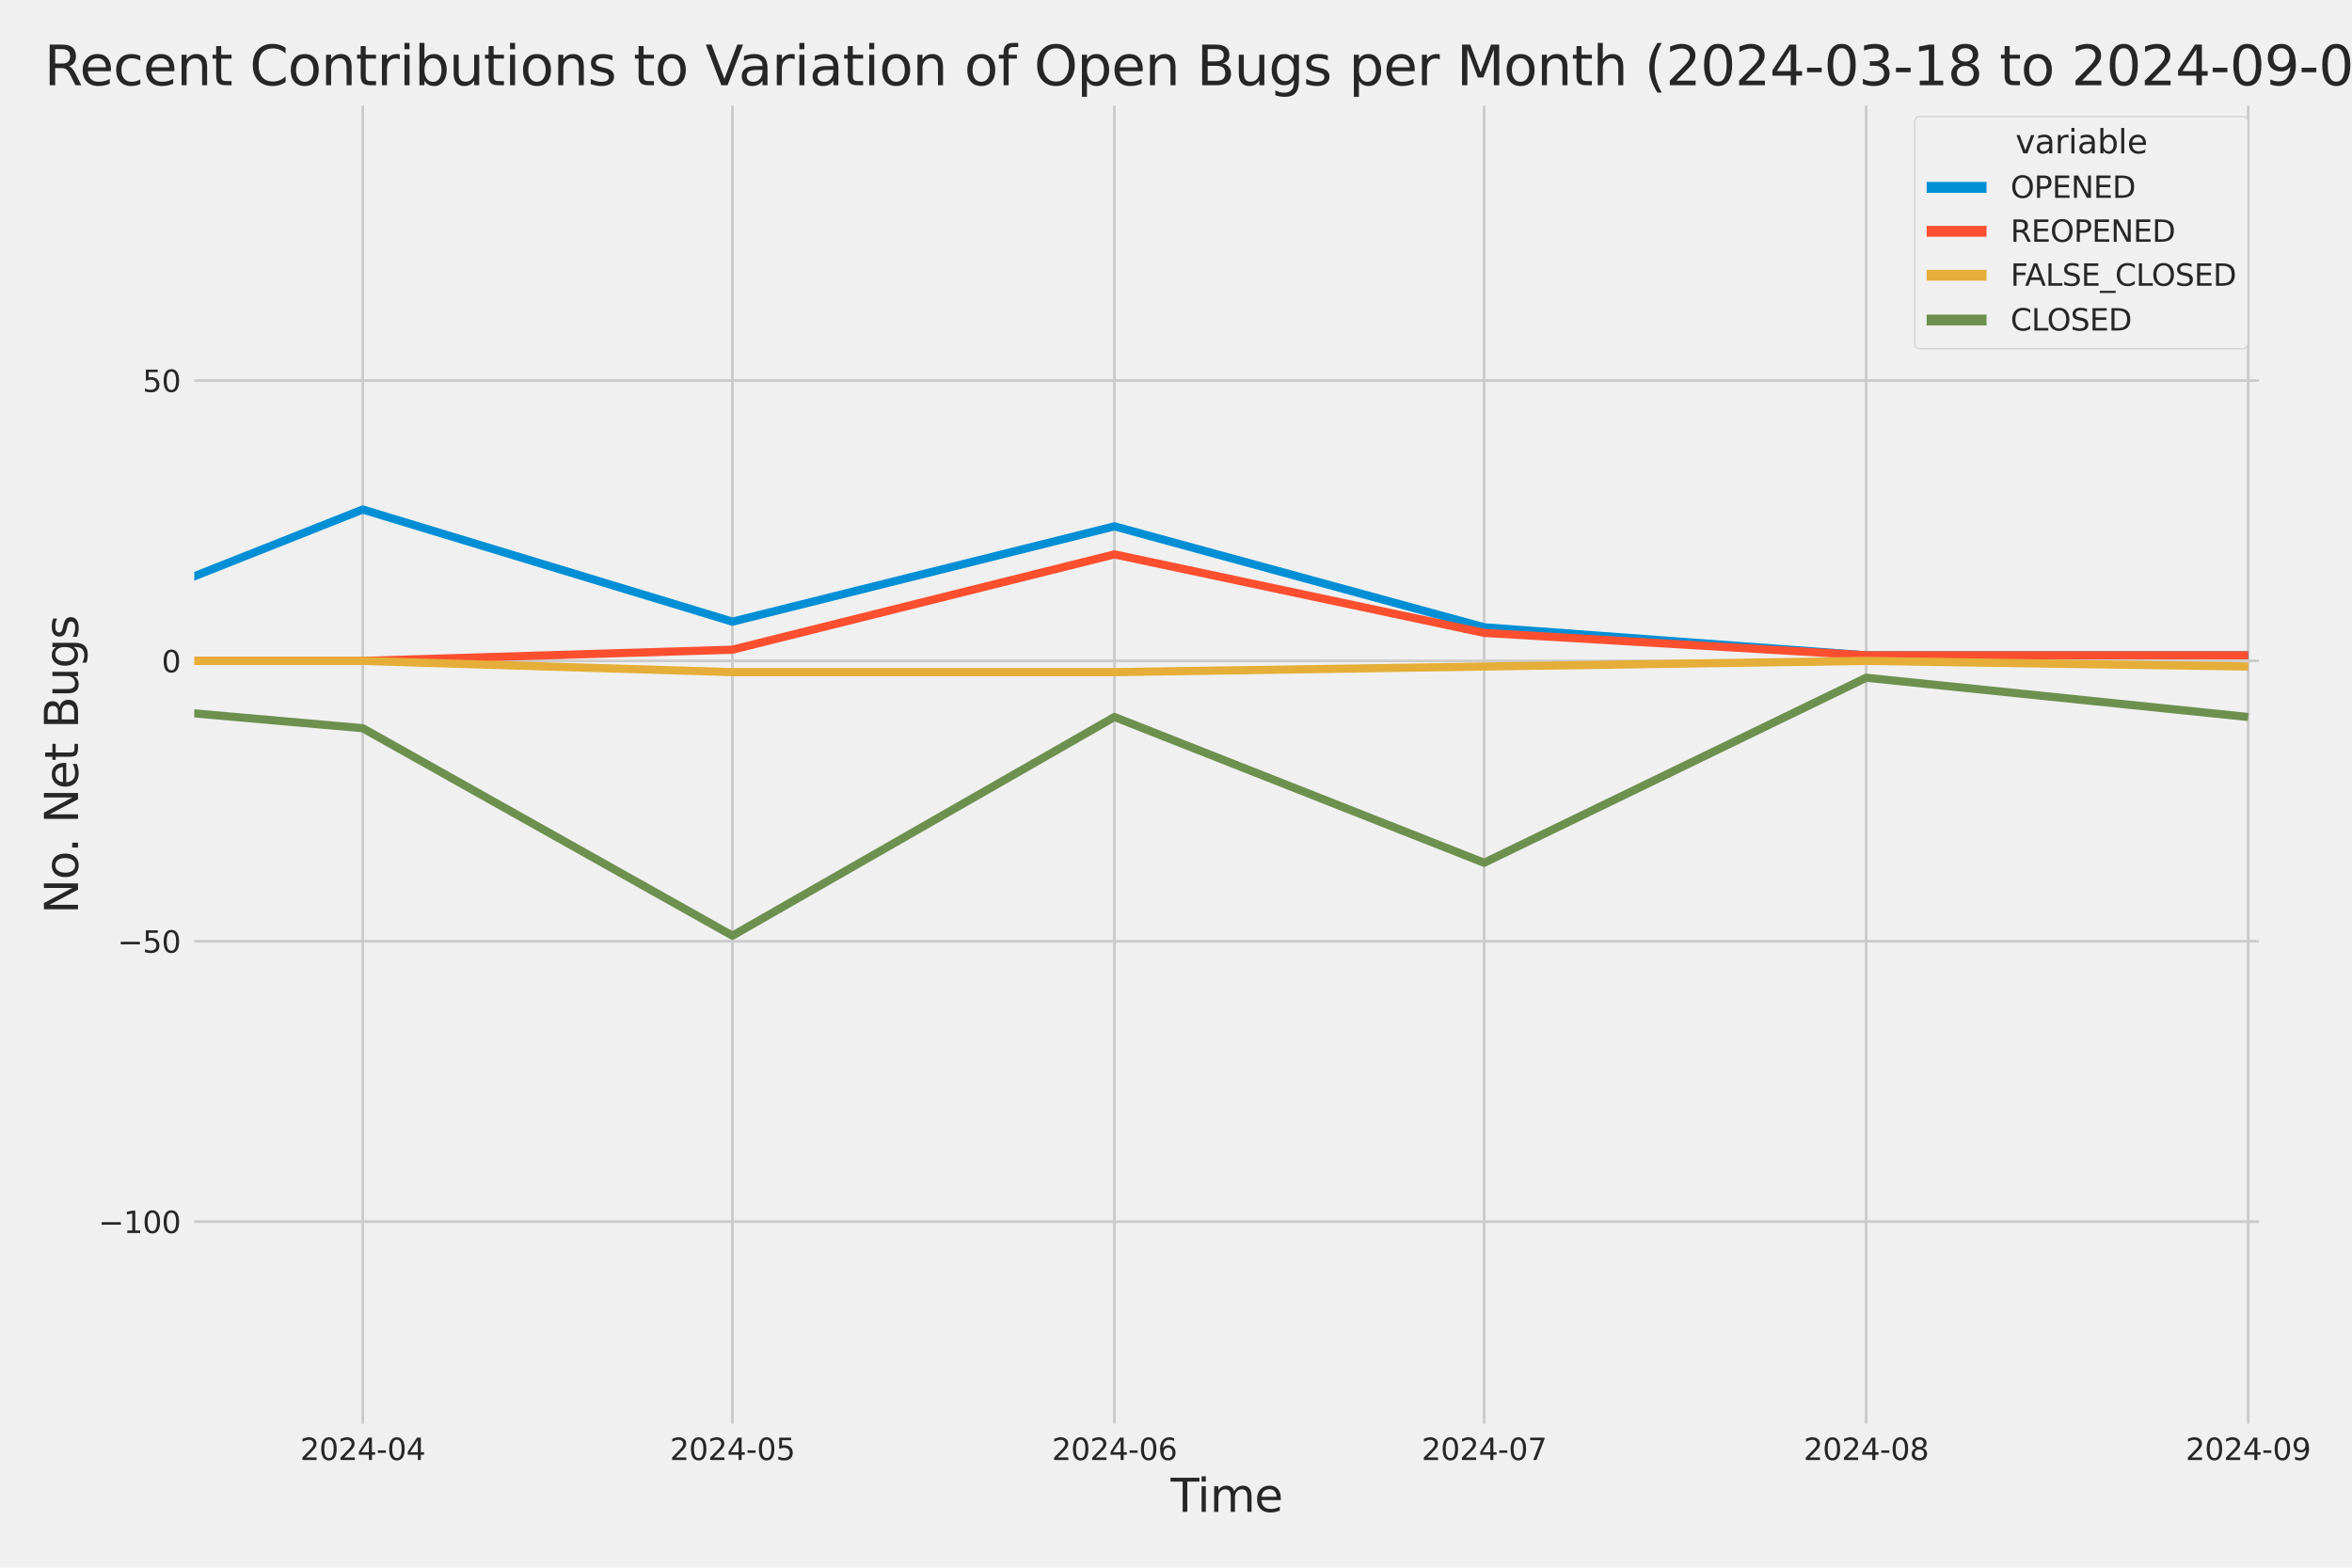 <?xml version="1.0" encoding="utf-8" standalone="no"?>
<!DOCTYPE svg PUBLIC "-//W3C//DTD SVG 1.1//EN"
  "http://www.w3.org/Graphics/SVG/1.1/DTD/svg11.dtd">
<svg xmlns:xlink="http://www.w3.org/1999/xlink" width="864pt" height="576pt" viewBox="0 0 864 576" xmlns="http://www.w3.org/2000/svg" version="1.1">
 <defs>
  <style type="text/css">*{stroke-linejoin: round; stroke-linecap: butt}</style>
 </defs>
 <g id="figure_1">
  <g id="patch_1">
   <path d="M 0 576 
L 864 576 
L 864 0 
L 0 0 
z
" style="fill: #f0f0f0"/>
  </g>
  <g id="axes_1">
   <g id="patch_2">
    <path d="M 69.87 524.58 
L 831.33 524.58 
L 831.33 37.32 
L 69.87 37.32 
z
" style="fill: #f0f0f0"/>
   </g>
   <g id="matplotlib.axis_1">
    <g id="xtick_1">
     <g id="line2d_1">
      <path d="M 133.246 524.58 
L 133.246 37.32 
" clip-path="url(#p4bc9081ae5)" style="fill: none; stroke: #cbcbcb"/>
     </g>
     <g id="text_1">
      <!-- 2024-04 -->
      <g style="fill: #262626" transform="translate(110.266 536.438)scale(0.11 -0.11)">
       <defs>
        <path id="DejaVuSans-32" d="M 1228 531 
L 3431 531 
L 3431 0 
L 469 0 
L 469 531 
Q 828 903 1448 1529 
Q 2069 2156 2228 2338 
Q 2531 2678 2651 2914 
Q 2772 3150 2772 3378 
Q 2772 3750 2511 3984 
Q 2250 4219 1831 4219 
Q 1534 4219 1204 4116 
Q 875 4013 500 3803 
L 500 4441 
Q 881 4594 1212 4672 
Q 1544 4750 1819 4750 
Q 2544 4750 2975 4387 
Q 3406 4025 3406 3419 
Q 3406 3131 3298 2873 
Q 3191 2616 2906 2266 
Q 2828 2175 2409 1742 
Q 1991 1309 1228 531 
z
" transform="scale(0.016)"/>
        <path id="DejaVuSans-30" d="M 2034 4250 
Q 1547 4250 1301 3770 
Q 1056 3291 1056 2328 
Q 1056 1369 1301 889 
Q 1547 409 2034 409 
Q 2525 409 2770 889 
Q 3016 1369 3016 2328 
Q 3016 3291 2770 3770 
Q 2525 4250 2034 4250 
z
M 2034 4750 
Q 2819 4750 3233 4129 
Q 3647 3509 3647 2328 
Q 3647 1150 3233 529 
Q 2819 -91 2034 -91 
Q 1250 -91 836 529 
Q 422 1150 422 2328 
Q 422 3509 836 4129 
Q 1250 4750 2034 4750 
z
" transform="scale(0.016)"/>
        <path id="DejaVuSans-34" d="M 2419 4116 
L 825 1625 
L 2419 1625 
L 2419 4116 
z
M 2253 4666 
L 3047 4666 
L 3047 1625 
L 3713 1625 
L 3713 1100 
L 3047 1100 
L 3047 0 
L 2419 0 
L 2419 1100 
L 313 1100 
L 313 1709 
L 2253 4666 
z
" transform="scale(0.016)"/>
        <path id="DejaVuSans-2d" d="M 313 2009 
L 1997 2009 
L 1997 1497 
L 313 1497 
L 313 2009 
z
" transform="scale(0.016)"/>
       </defs>
       <use xlink:href="#DejaVuSans-32"/>
       <use xlink:href="#DejaVuSans-30" x="63.623"/>
       <use xlink:href="#DejaVuSans-32" x="127.246"/>
       <use xlink:href="#DejaVuSans-34" x="190.869"/>
       <use xlink:href="#DejaVuSans-2d" x="254.492"/>
       <use xlink:href="#DejaVuSans-30" x="290.576"/>
       <use xlink:href="#DejaVuSans-34" x="354.199"/>
      </g>
     </g>
    </g>
    <g id="xtick_2">
     <g id="line2d_2">
      <path d="M 269.053 524.58 
L 269.053 37.32 
" clip-path="url(#p4bc9081ae5)" style="fill: none; stroke: #cbcbcb"/>
     </g>
     <g id="text_2">
      <!-- 2024-05 -->
      <g style="fill: #262626" transform="translate(246.072 536.438)scale(0.11 -0.11)">
       <defs>
        <path id="DejaVuSans-35" d="M 691 4666 
L 3169 4666 
L 3169 4134 
L 1269 4134 
L 1269 2991 
Q 1406 3038 1543 3061 
Q 1681 3084 1819 3084 
Q 2600 3084 3056 2656 
Q 3513 2228 3513 1497 
Q 3513 744 3044 326 
Q 2575 -91 1722 -91 
Q 1428 -91 1123 -41 
Q 819 9 494 109 
L 494 744 
Q 775 591 1075 516 
Q 1375 441 1709 441 
Q 2250 441 2565 725 
Q 2881 1009 2881 1497 
Q 2881 1984 2565 2268 
Q 2250 2553 1709 2553 
Q 1456 2553 1204 2497 
Q 953 2441 691 2322 
L 691 4666 
z
" transform="scale(0.016)"/>
       </defs>
       <use xlink:href="#DejaVuSans-32"/>
       <use xlink:href="#DejaVuSans-30" x="63.623"/>
       <use xlink:href="#DejaVuSans-32" x="127.246"/>
       <use xlink:href="#DejaVuSans-34" x="190.869"/>
       <use xlink:href="#DejaVuSans-2d" x="254.492"/>
       <use xlink:href="#DejaVuSans-30" x="290.576"/>
       <use xlink:href="#DejaVuSans-35" x="354.199"/>
      </g>
     </g>
    </g>
    <g id="xtick_3">
     <g id="line2d_3">
      <path d="M 409.386 524.58 
L 409.386 37.32 
" clip-path="url(#p4bc9081ae5)" style="fill: none; stroke: #cbcbcb"/>
     </g>
     <g id="text_3">
      <!-- 2024-06 -->
      <g style="fill: #262626" transform="translate(386.406 536.438)scale(0.11 -0.11)">
       <defs>
        <path id="DejaVuSans-36" d="M 2113 2584 
Q 1688 2584 1439 2293 
Q 1191 2003 1191 1497 
Q 1191 994 1439 701 
Q 1688 409 2113 409 
Q 2538 409 2786 701 
Q 3034 994 3034 1497 
Q 3034 2003 2786 2293 
Q 2538 2584 2113 2584 
z
M 3366 4563 
L 3366 3988 
Q 3128 4100 2886 4159 
Q 2644 4219 2406 4219 
Q 1781 4219 1451 3797 
Q 1122 3375 1075 2522 
Q 1259 2794 1537 2939 
Q 1816 3084 2150 3084 
Q 2853 3084 3261 2657 
Q 3669 2231 3669 1497 
Q 3669 778 3244 343 
Q 2819 -91 2113 -91 
Q 1303 -91 875 529 
Q 447 1150 447 2328 
Q 447 3434 972 4092 
Q 1497 4750 2381 4750 
Q 2619 4750 2861 4703 
Q 3103 4656 3366 4563 
z
" transform="scale(0.016)"/>
       </defs>
       <use xlink:href="#DejaVuSans-32"/>
       <use xlink:href="#DejaVuSans-30" x="63.623"/>
       <use xlink:href="#DejaVuSans-32" x="127.246"/>
       <use xlink:href="#DejaVuSans-34" x="190.869"/>
       <use xlink:href="#DejaVuSans-2d" x="254.492"/>
       <use xlink:href="#DejaVuSans-30" x="290.576"/>
       <use xlink:href="#DejaVuSans-36" x="354.199"/>
      </g>
     </g>
    </g>
    <g id="xtick_4">
     <g id="line2d_4">
      <path d="M 545.193 524.58 
L 545.193 37.32 
" clip-path="url(#p4bc9081ae5)" style="fill: none; stroke: #cbcbcb"/>
     </g>
     <g id="text_4">
      <!-- 2024-07 -->
      <g style="fill: #262626" transform="translate(522.212 536.438)scale(0.11 -0.11)">
       <defs>
        <path id="DejaVuSans-37" d="M 525 4666 
L 3525 4666 
L 3525 4397 
L 1831 0 
L 1172 0 
L 2766 4134 
L 525 4134 
L 525 4666 
z
" transform="scale(0.016)"/>
       </defs>
       <use xlink:href="#DejaVuSans-32"/>
       <use xlink:href="#DejaVuSans-30" x="63.623"/>
       <use xlink:href="#DejaVuSans-32" x="127.246"/>
       <use xlink:href="#DejaVuSans-34" x="190.869"/>
       <use xlink:href="#DejaVuSans-2d" x="254.492"/>
       <use xlink:href="#DejaVuSans-30" x="290.576"/>
       <use xlink:href="#DejaVuSans-37" x="354.199"/>
      </g>
     </g>
    </g>
    <g id="xtick_5">
     <g id="line2d_5">
      <path d="M 685.526 524.58 
L 685.526 37.32 
" clip-path="url(#p4bc9081ae5)" style="fill: none; stroke: #cbcbcb"/>
     </g>
     <g id="text_5">
      <!-- 2024-08 -->
      <g style="fill: #262626" transform="translate(662.546 536.438)scale(0.11 -0.11)">
       <defs>
        <path id="DejaVuSans-38" d="M 2034 2216 
Q 1584 2216 1326 1975 
Q 1069 1734 1069 1313 
Q 1069 891 1326 650 
Q 1584 409 2034 409 
Q 2484 409 2743 651 
Q 3003 894 3003 1313 
Q 3003 1734 2745 1975 
Q 2488 2216 2034 2216 
z
M 1403 2484 
Q 997 2584 770 2862 
Q 544 3141 544 3541 
Q 544 4100 942 4425 
Q 1341 4750 2034 4750 
Q 2731 4750 3128 4425 
Q 3525 4100 3525 3541 
Q 3525 3141 3298 2862 
Q 3072 2584 2669 2484 
Q 3125 2378 3379 2068 
Q 3634 1759 3634 1313 
Q 3634 634 3220 271 
Q 2806 -91 2034 -91 
Q 1263 -91 848 271 
Q 434 634 434 1313 
Q 434 1759 690 2068 
Q 947 2378 1403 2484 
z
M 1172 3481 
Q 1172 3119 1398 2916 
Q 1625 2713 2034 2713 
Q 2441 2713 2670 2916 
Q 2900 3119 2900 3481 
Q 2900 3844 2670 4047 
Q 2441 4250 2034 4250 
Q 1625 4250 1398 4047 
Q 1172 3844 1172 3481 
z
" transform="scale(0.016)"/>
       </defs>
       <use xlink:href="#DejaVuSans-32"/>
       <use xlink:href="#DejaVuSans-30" x="63.623"/>
       <use xlink:href="#DejaVuSans-32" x="127.246"/>
       <use xlink:href="#DejaVuSans-34" x="190.869"/>
       <use xlink:href="#DejaVuSans-2d" x="254.492"/>
       <use xlink:href="#DejaVuSans-30" x="290.576"/>
       <use xlink:href="#DejaVuSans-38" x="354.199"/>
      </g>
     </g>
    </g>
    <g id="xtick_6">
     <g id="line2d_6">
      <path d="M 825.86 524.58 
L 825.86 37.32 
" clip-path="url(#p4bc9081ae5)" style="fill: none; stroke: #cbcbcb"/>
     </g>
     <g id="text_6">
      <!-- 2024-09 -->
      <g style="fill: #262626" transform="translate(802.879 536.438)scale(0.11 -0.11)">
       <defs>
        <path id="DejaVuSans-39" d="M 703 97 
L 703 672 
Q 941 559 1184 500 
Q 1428 441 1663 441 
Q 2288 441 2617 861 
Q 2947 1281 2994 2138 
Q 2813 1869 2534 1725 
Q 2256 1581 1919 1581 
Q 1219 1581 811 2004 
Q 403 2428 403 3163 
Q 403 3881 828 4315 
Q 1253 4750 1959 4750 
Q 2769 4750 3195 4129 
Q 3622 3509 3622 2328 
Q 3622 1225 3098 567 
Q 2575 -91 1691 -91 
Q 1453 -91 1209 -44 
Q 966 3 703 97 
z
M 1959 2075 
Q 2384 2075 2632 2365 
Q 2881 2656 2881 3163 
Q 2881 3666 2632 3958 
Q 2384 4250 1959 4250 
Q 1534 4250 1286 3958 
Q 1038 3666 1038 3163 
Q 1038 2656 1286 2365 
Q 1534 2075 1959 2075 
z
" transform="scale(0.016)"/>
       </defs>
       <use xlink:href="#DejaVuSans-32"/>
       <use xlink:href="#DejaVuSans-30" x="63.623"/>
       <use xlink:href="#DejaVuSans-32" x="127.246"/>
       <use xlink:href="#DejaVuSans-34" x="190.869"/>
       <use xlink:href="#DejaVuSans-2d" x="254.492"/>
       <use xlink:href="#DejaVuSans-30" x="290.576"/>
       <use xlink:href="#DejaVuSans-39" x="354.199"/>
      </g>
     </g>
    </g>
    <g id="text_7">
     <!-- Time -->
     <g style="fill: #262626" transform="translate(430.048 555.491)scale(0.168 -0.168)">
      <defs>
       <path id="DejaVuSans-54" d="M -19 4666 
L 3928 4666 
L 3928 4134 
L 2272 4134 
L 2272 0 
L 1638 0 
L 1638 4134 
L -19 4134 
L -19 4666 
z
" transform="scale(0.016)"/>
       <path id="DejaVuSans-69" d="M 603 3500 
L 1178 3500 
L 1178 0 
L 603 0 
L 603 3500 
z
M 603 4863 
L 1178 4863 
L 1178 4134 
L 603 4134 
L 603 4863 
z
" transform="scale(0.016)"/>
       <path id="DejaVuSans-6d" d="M 3328 2828 
Q 3544 3216 3844 3400 
Q 4144 3584 4550 3584 
Q 5097 3584 5394 3201 
Q 5691 2819 5691 2113 
L 5691 0 
L 5113 0 
L 5113 2094 
Q 5113 2597 4934 2840 
Q 4756 3084 4391 3084 
Q 3944 3084 3684 2787 
Q 3425 2491 3425 1978 
L 3425 0 
L 2847 0 
L 2847 2094 
Q 2847 2600 2669 2842 
Q 2491 3084 2119 3084 
Q 1678 3084 1418 2786 
Q 1159 2488 1159 1978 
L 1159 0 
L 581 0 
L 581 3500 
L 1159 3500 
L 1159 2956 
Q 1356 3278 1631 3431 
Q 1906 3584 2284 3584 
Q 2666 3584 2933 3390 
Q 3200 3197 3328 2828 
z
" transform="scale(0.016)"/>
       <path id="DejaVuSans-65" d="M 3597 1894 
L 3597 1613 
L 953 1613 
Q 991 1019 1311 708 
Q 1631 397 2203 397 
Q 2534 397 2845 478 
Q 3156 559 3463 722 
L 3463 178 
Q 3153 47 2828 -22 
Q 2503 -91 2169 -91 
Q 1331 -91 842 396 
Q 353 884 353 1716 
Q 353 2575 817 3079 
Q 1281 3584 2069 3584 
Q 2775 3584 3186 3129 
Q 3597 2675 3597 1894 
z
M 3022 2063 
Q 3016 2534 2758 2815 
Q 2500 3097 2075 3097 
Q 1594 3097 1305 2825 
Q 1016 2553 972 2059 
L 3022 2063 
z
" transform="scale(0.016)"/>
      </defs>
      <use xlink:href="#DejaVuSans-54"/>
      <use xlink:href="#DejaVuSans-69" x="57.959"/>
      <use xlink:href="#DejaVuSans-6d" x="85.742"/>
      <use xlink:href="#DejaVuSans-65" x="183.154"/>
     </g>
    </g>
   </g>
   <g id="matplotlib.axis_2">
    <g id="ytick_1">
     <g id="line2d_7">
      <path d="M 69.87 448.864 
L 831.33 448.864 
" clip-path="url(#p4bc9081ae5)" style="fill: none; stroke: #cbcbcb"/>
     </g>
     <g id="text_8">
      <!-- −100 -->
      <g style="fill: #262626" transform="translate(36.156 453.043)scale(0.11 -0.11)">
       <defs>
        <path id="DejaVuSans-2212" d="M 678 2272 
L 4684 2272 
L 4684 1741 
L 678 1741 
L 678 2272 
z
" transform="scale(0.016)"/>
        <path id="DejaVuSans-31" d="M 794 531 
L 1825 531 
L 1825 4091 
L 703 3866 
L 703 4441 
L 1819 4666 
L 2450 4666 
L 2450 531 
L 3481 531 
L 3481 0 
L 794 0 
L 794 531 
z
" transform="scale(0.016)"/>
       </defs>
       <use xlink:href="#DejaVuSans-2212"/>
       <use xlink:href="#DejaVuSans-31" x="83.789"/>
       <use xlink:href="#DejaVuSans-30" x="147.412"/>
       <use xlink:href="#DejaVuSans-30" x="211.035"/>
      </g>
     </g>
    </g>
    <g id="ytick_2">
     <g id="line2d_8">
      <path d="M 69.87 345.849 
L 831.33 345.849 
" clip-path="url(#p4bc9081ae5)" style="fill: none; stroke: #cbcbcb"/>
     </g>
     <g id="text_9">
      <!-- −50 -->
      <g style="fill: #262626" transform="translate(43.155 350.028)scale(0.11 -0.11)">
       <use xlink:href="#DejaVuSans-2212"/>
       <use xlink:href="#DejaVuSans-35" x="83.789"/>
       <use xlink:href="#DejaVuSans-30" x="147.412"/>
      </g>
     </g>
    </g>
    <g id="ytick_3">
     <g id="line2d_9">
      <path d="M 69.87 242.835 
L 831.33 242.835 
" clip-path="url(#p4bc9081ae5)" style="fill: none; stroke: #cbcbcb"/>
     </g>
     <g id="text_10">
      <!-- 0 -->
      <g style="fill: #262626" transform="translate(59.371 247.014)scale(0.11 -0.11)">
       <use xlink:href="#DejaVuSans-30"/>
      </g>
     </g>
    </g>
    <g id="ytick_4">
     <g id="line2d_10">
      <path d="M 69.87 139.82 
L 831.33 139.82 
" clip-path="url(#p4bc9081ae5)" style="fill: none; stroke: #cbcbcb"/>
     </g>
     <g id="text_11">
      <!-- 50 -->
      <g style="fill: #262626" transform="translate(52.373 143.999)scale(0.11 -0.11)">
       <use xlink:href="#DejaVuSans-35"/>
       <use xlink:href="#DejaVuSans-30" x="63.623"/>
      </g>
     </g>
    </g>
    <g id="text_12">
     <!-- No. Net Bugs -->
     <g style="fill: #262626" transform="translate(28.662 335.777)rotate(-90)scale(0.168 -0.168)">
      <defs>
       <path id="DejaVuSans-4e" d="M 628 4666 
L 1478 4666 
L 3547 763 
L 3547 4666 
L 4159 4666 
L 4159 0 
L 3309 0 
L 1241 3903 
L 1241 0 
L 628 0 
L 628 4666 
z
" transform="scale(0.016)"/>
       <path id="DejaVuSans-6f" d="M 1959 3097 
Q 1497 3097 1228 2736 
Q 959 2375 959 1747 
Q 959 1119 1226 758 
Q 1494 397 1959 397 
Q 2419 397 2687 759 
Q 2956 1122 2956 1747 
Q 2956 2369 2687 2733 
Q 2419 3097 1959 3097 
z
M 1959 3584 
Q 2709 3584 3137 3096 
Q 3566 2609 3566 1747 
Q 3566 888 3137 398 
Q 2709 -91 1959 -91 
Q 1206 -91 779 398 
Q 353 888 353 1747 
Q 353 2609 779 3096 
Q 1206 3584 1959 3584 
z
" transform="scale(0.016)"/>
       <path id="DejaVuSans-2e" d="M 684 794 
L 1344 794 
L 1344 0 
L 684 0 
L 684 794 
z
" transform="scale(0.016)"/>
       <path id="DejaVuSans-20" transform="scale(0.016)"/>
       <path id="DejaVuSans-74" d="M 1172 4494 
L 1172 3500 
L 2356 3500 
L 2356 3053 
L 1172 3053 
L 1172 1153 
Q 1172 725 1289 603 
Q 1406 481 1766 481 
L 2356 481 
L 2356 0 
L 1766 0 
Q 1100 0 847 248 
Q 594 497 594 1153 
L 594 3053 
L 172 3053 
L 172 3500 
L 594 3500 
L 594 4494 
L 1172 4494 
z
" transform="scale(0.016)"/>
       <path id="DejaVuSans-42" d="M 1259 2228 
L 1259 519 
L 2272 519 
Q 2781 519 3026 730 
Q 3272 941 3272 1375 
Q 3272 1813 3026 2020 
Q 2781 2228 2272 2228 
L 1259 2228 
z
M 1259 4147 
L 1259 2741 
L 2194 2741 
Q 2656 2741 2882 2914 
Q 3109 3088 3109 3444 
Q 3109 3797 2882 3972 
Q 2656 4147 2194 4147 
L 1259 4147 
z
M 628 4666 
L 2241 4666 
Q 2963 4666 3353 4366 
Q 3744 4066 3744 3513 
Q 3744 3084 3544 2831 
Q 3344 2578 2956 2516 
Q 3422 2416 3680 2098 
Q 3938 1781 3938 1306 
Q 3938 681 3513 340 
Q 3088 0 2303 0 
L 628 0 
L 628 4666 
z
" transform="scale(0.016)"/>
       <path id="DejaVuSans-75" d="M 544 1381 
L 544 3500 
L 1119 3500 
L 1119 1403 
Q 1119 906 1312 657 
Q 1506 409 1894 409 
Q 2359 409 2629 706 
Q 2900 1003 2900 1516 
L 2900 3500 
L 3475 3500 
L 3475 0 
L 2900 0 
L 2900 538 
Q 2691 219 2414 64 
Q 2138 -91 1772 -91 
Q 1169 -91 856 284 
Q 544 659 544 1381 
z
M 1991 3584 
L 1991 3584 
z
" transform="scale(0.016)"/>
       <path id="DejaVuSans-67" d="M 2906 1791 
Q 2906 2416 2648 2759 
Q 2391 3103 1925 3103 
Q 1463 3103 1205 2759 
Q 947 2416 947 1791 
Q 947 1169 1205 825 
Q 1463 481 1925 481 
Q 2391 481 2648 825 
Q 2906 1169 2906 1791 
z
M 3481 434 
Q 3481 -459 3084 -895 
Q 2688 -1331 1869 -1331 
Q 1566 -1331 1297 -1286 
Q 1028 -1241 775 -1147 
L 775 -588 
Q 1028 -725 1275 -790 
Q 1522 -856 1778 -856 
Q 2344 -856 2625 -561 
Q 2906 -266 2906 331 
L 2906 616 
Q 2728 306 2450 153 
Q 2172 0 1784 0 
Q 1141 0 747 490 
Q 353 981 353 1791 
Q 353 2603 747 3093 
Q 1141 3584 1784 3584 
Q 2172 3584 2450 3431 
Q 2728 3278 2906 2969 
L 2906 3500 
L 3481 3500 
L 3481 434 
z
" transform="scale(0.016)"/>
       <path id="DejaVuSans-73" d="M 2834 3397 
L 2834 2853 
Q 2591 2978 2328 3040 
Q 2066 3103 1784 3103 
Q 1356 3103 1142 2972 
Q 928 2841 928 2578 
Q 928 2378 1081 2264 
Q 1234 2150 1697 2047 
L 1894 2003 
Q 2506 1872 2764 1633 
Q 3022 1394 3022 966 
Q 3022 478 2636 193 
Q 2250 -91 1575 -91 
Q 1294 -91 989 -36 
Q 684 19 347 128 
L 347 722 
Q 666 556 975 473 
Q 1284 391 1588 391 
Q 1994 391 2212 530 
Q 2431 669 2431 922 
Q 2431 1156 2273 1281 
Q 2116 1406 1581 1522 
L 1381 1569 
Q 847 1681 609 1914 
Q 372 2147 372 2553 
Q 372 3047 722 3315 
Q 1072 3584 1716 3584 
Q 2034 3584 2315 3537 
Q 2597 3491 2834 3397 
z
" transform="scale(0.016)"/>
      </defs>
      <use xlink:href="#DejaVuSans-4e"/>
      <use xlink:href="#DejaVuSans-6f" x="74.805"/>
      <use xlink:href="#DejaVuSans-2e" x="134.236"/>
      <use xlink:href="#DejaVuSans-20" x="166.023"/>
      <use xlink:href="#DejaVuSans-4e" x="197.811"/>
      <use xlink:href="#DejaVuSans-65" x="272.615"/>
      <use xlink:href="#DejaVuSans-74" x="334.139"/>
      <use xlink:href="#DejaVuSans-20" x="373.348"/>
      <use xlink:href="#DejaVuSans-42" x="405.135"/>
      <use xlink:href="#DejaVuSans-75" x="473.738"/>
      <use xlink:href="#DejaVuSans-67" x="537.117"/>
      <use xlink:href="#DejaVuSans-73" x="600.594"/>
     </g>
    </g>
   </g>
   <g id="PolyCollection_1">
    <path d="M -12818.171 228.412 
L -12818.171 228.412 
L -12682.364 226.352 
L -12542.031 230.473 
L -12401.697 238.714 
L -12265.891 162.483 
L -12125.557 189.267 
L -11989.751 185.146 
L -11849.417 213.99 
L -11709.084 121.277 
L -11582.331 207.809 
L -11441.998 185.146 
L -11306.191 205.749 
L -11165.858 189.267 
L -11030.051 172.784 
L -10889.718 220.171 
L -10749.384 218.111 
L -10613.578 224.292 
L -10473.244 96.554 
L -10337.438 176.905 
L -10197.104 220.171 
L -10056.771 224.292 
L -9930.018 226.352 
L -9789.685 230.473 
L -9653.878 211.93 
L -9513.545 213.99 
L -9377.738 216.051 
L -9237.405 220.171 
L -9097.072 216.051 
L -8961.265 230.473 
L -8820.932 170.724 
L -8685.125 183.086 
L -8544.792 216.051 
L -8404.458 230.473 
L -8277.705 203.689 
L -8137.372 201.629 
L -8001.565 193.387 
L -7861.232 148.061 
L -7725.425 98.614 
L -7585.092 193.387 
L -7444.759 191.327 
L -7308.952 203.689 
L -7168.619 205.749 
L -7032.812 158.362 
L -6892.479 84.192 
L -6752.145 197.508 
L -6620.866 209.87 
L -6480.532 183.086 
L -6344.726 226.352 
L -6204.392 176.905 
L -6068.586 183.086 
L -5928.252 110.976 
L -5787.919 199.568 
L -5652.112 150.121 
L -5511.779 168.664 
L -5375.972 181.026 
L -5235.639 59.468 
L -5095.305 164.543 
L -4968.553 178.965 
L -4828.219 158.362 
L -4692.413 172.784 
L -4552.079 170.724 
L -4416.273 172.784 
L -4275.939 166.604 
L -4135.606 185.146 
L -3999.799 178.965 
L -3859.466 139.82 
L -3723.659 61.528 
L -3583.326 187.207 
L -3442.993 172.784 
L -3316.24 205.749 
L -3175.906 92.433 
L -3040.1 106.855 
L -2899.766 170.724 
L -2763.96 127.458 
L -2623.626 160.423 
L -2483.293 185.146 
L -2347.486 187.207 
L -2207.153 205.749 
L -2071.347 209.87 
L -1931.013 226.352 
L -1790.68 216.051 
L -1663.927 220.171 
L -1523.593 216.051 
L -1387.787 220.171 
L -1247.453 220.171 
L -1111.647 205.749 
L -971.314 218.111 
L -830.98 228.412 
L -695.174 236.654 
L -554.84 222.232 
L -419.034 197.508 
L -278.7 213.99 
L -138.367 238.714 
L -7.087 242.835 
L 133.246 187.207 
L 269.053 228.412 
L 409.386 193.387 
L 545.193 230.473 
L 685.526 240.774 
L 825.86 240.774 
L 825.86 240.774 
L 825.86 240.774 
L 685.526 240.774 
L 545.193 230.473 
L 409.386 193.387 
L 269.053 228.412 
L 133.246 187.207 
L -7.087 242.835 
L -138.367 238.714 
L -278.7 213.99 
L -419.034 197.508 
L -554.84 222.232 
L -695.174 236.654 
L -830.98 228.412 
L -971.314 218.111 
L -1111.647 205.749 
L -1247.453 220.171 
L -1387.787 220.171 
L -1523.593 216.051 
L -1663.927 220.171 
L -1790.68 216.051 
L -1931.013 226.352 
L -2071.347 209.87 
L -2207.153 205.749 
L -2347.486 187.207 
L -2483.293 185.146 
L -2623.626 160.423 
L -2763.96 127.458 
L -2899.766 170.724 
L -3040.1 106.855 
L -3175.906 92.433 
L -3316.24 205.749 
L -3442.993 172.784 
L -3583.326 187.207 
L -3723.659 61.528 
L -3859.466 139.82 
L -3999.799 178.965 
L -4135.606 185.146 
L -4275.939 166.604 
L -4416.273 172.784 
L -4552.079 170.724 
L -4692.413 172.784 
L -4828.219 158.362 
L -4968.553 178.965 
L -5095.305 164.543 
L -5235.639 59.468 
L -5375.972 181.026 
L -5511.779 168.664 
L -5652.112 150.121 
L -5787.919 199.568 
L -5928.252 110.976 
L -6068.586 183.086 
L -6204.392 176.905 
L -6344.726 226.352 
L -6480.532 183.086 
L -6620.866 209.87 
L -6752.145 197.508 
L -6892.479 84.192 
L -7032.812 158.362 
L -7168.619 205.749 
L -7308.952 203.689 
L -7444.759 191.327 
L -7585.092 193.387 
L -7725.425 98.614 
L -7861.232 148.061 
L -8001.565 193.387 
L -8137.372 201.629 
L -8277.705 203.689 
L -8404.458 230.473 
L -8544.792 216.051 
L -8685.125 183.086 
L -8820.932 170.724 
L -8961.265 230.473 
L -9097.072 216.051 
L -9237.405 220.171 
L -9377.738 216.051 
L -9513.545 213.99 
L -9653.878 211.93 
L -9789.685 230.473 
L -9930.018 226.352 
L -10056.771 224.292 
L -10197.104 220.171 
L -10337.438 176.905 
L -10473.244 96.554 
L -10613.578 224.292 
L -10749.384 218.111 
L -10889.718 220.171 
L -11030.051 172.784 
L -11165.858 189.267 
L -11306.191 205.749 
L -11441.998 185.146 
L -11582.331 207.809 
L -11709.084 121.277 
L -11849.417 213.99 
L -11989.751 185.146 
L -12125.557 189.267 
L -12265.891 162.483 
L -12401.697 238.714 
L -12542.031 230.473 
L -12682.364 226.352 
L -12818.171 228.412 
z
" clip-path="url(#p4bc9081ae5)" style="fill: #008fd5; fill-opacity: 0.2; stroke: #008fd5; stroke-opacity: 0.2; stroke-width: 0.5"/>
   </g>
   <g id="PolyCollection_2">
    <path d="M -12818.171 242.835 
L -12818.171 242.835 
L -12682.364 242.835 
L -12542.031 242.835 
L -12401.697 242.835 
L -12265.891 242.835 
L -12125.557 236.654 
L -11989.751 242.835 
L -11849.417 242.835 
L -11709.084 236.654 
L -11582.331 242.835 
L -11441.998 242.835 
L -11306.191 238.714 
L -11165.858 242.835 
L -11030.051 240.774 
L -10889.718 242.835 
L -10749.384 238.714 
L -10613.578 240.774 
L -10473.244 207.809 
L -10337.438 230.473 
L -10197.104 242.835 
L -10056.771 242.835 
L -9930.018 242.835 
L -9789.685 242.835 
L -9653.878 242.835 
L -9513.545 240.774 
L -9377.738 242.835 
L -9237.405 242.835 
L -9097.072 238.714 
L -8961.265 238.714 
L -8820.932 242.835 
L -8685.125 242.835 
L -8544.792 238.714 
L -8404.458 242.835 
L -8277.705 236.654 
L -8137.372 242.835 
L -8001.565 242.835 
L -7861.232 230.473 
L -7725.425 218.111 
L -7585.092 238.714 
L -7444.759 240.774 
L -7308.952 240.774 
L -7168.619 232.533 
L -7032.812 238.714 
L -6892.479 224.292 
L -6752.145 242.835 
L -6620.866 242.835 
L -6480.532 240.774 
L -6344.726 242.835 
L -6204.392 242.835 
L -6068.586 238.714 
L -5928.252 236.654 
L -5787.919 238.714 
L -5652.112 242.835 
L -5511.779 234.593 
L -5375.972 232.533 
L -5235.639 240.774 
L -5095.305 234.593 
L -4968.553 232.533 
L -4828.219 218.111 
L -4692.413 224.292 
L -4552.079 240.774 
L -4416.273 240.774 
L -4275.939 236.654 
L -4135.606 234.593 
L -3999.799 242.835 
L -3859.466 213.99 
L -3723.659 242.835 
L -3583.326 216.051 
L -3442.993 240.774 
L -3316.24 234.593 
L -3175.906 234.593 
L -3040.1 232.533 
L -2899.766 242.835 
L -2763.96 201.629 
L -2623.626 230.473 
L -2483.293 232.533 
L -2347.486 224.292 
L -2207.153 226.352 
L -2071.347 224.292 
L -1931.013 240.774 
L -1790.68 232.533 
L -1663.927 238.714 
L -1523.593 230.473 
L -1387.787 242.835 
L -1247.453 234.593 
L -1111.647 240.774 
L -971.314 242.835 
L -830.98 242.835 
L -695.174 242.835 
L -554.84 242.835 
L -419.034 242.835 
L -278.7 242.835 
L -138.367 242.835 
L -7.087 242.835 
L 133.246 242.835 
L 269.053 238.714 
L 409.386 203.689 
L 545.193 232.533 
L 685.526 240.774 
L 825.86 240.774 
L 825.86 240.774 
L 825.86 240.774 
L 685.526 240.774 
L 545.193 232.533 
L 409.386 203.689 
L 269.053 238.714 
L 133.246 242.835 
L -7.087 242.835 
L -138.367 242.835 
L -278.7 242.835 
L -419.034 242.835 
L -554.84 242.835 
L -695.174 242.835 
L -830.98 242.835 
L -971.314 242.835 
L -1111.647 240.774 
L -1247.453 234.593 
L -1387.787 242.835 
L -1523.593 230.473 
L -1663.927 238.714 
L -1790.68 232.533 
L -1931.013 240.774 
L -2071.347 224.292 
L -2207.153 226.352 
L -2347.486 224.292 
L -2483.293 232.533 
L -2623.626 230.473 
L -2763.96 201.629 
L -2899.766 242.835 
L -3040.1 232.533 
L -3175.906 234.593 
L -3316.24 234.593 
L -3442.993 240.774 
L -3583.326 216.051 
L -3723.659 242.835 
L -3859.466 213.99 
L -3999.799 242.835 
L -4135.606 234.593 
L -4275.939 236.654 
L -4416.273 240.774 
L -4552.079 240.774 
L -4692.413 224.292 
L -4828.219 218.111 
L -4968.553 232.533 
L -5095.305 234.593 
L -5235.639 240.774 
L -5375.972 232.533 
L -5511.779 234.593 
L -5652.112 242.835 
L -5787.919 238.714 
L -5928.252 236.654 
L -6068.586 238.714 
L -6204.392 242.835 
L -6344.726 242.835 
L -6480.532 240.774 
L -6620.866 242.835 
L -6752.145 242.835 
L -6892.479 224.292 
L -7032.812 238.714 
L -7168.619 232.533 
L -7308.952 240.774 
L -7444.759 240.774 
L -7585.092 238.714 
L -7725.425 218.111 
L -7861.232 230.473 
L -8001.565 242.835 
L -8137.372 242.835 
L -8277.705 236.654 
L -8404.458 242.835 
L -8544.792 238.714 
L -8685.125 242.835 
L -8820.932 242.835 
L -8961.265 238.714 
L -9097.072 238.714 
L -9237.405 242.835 
L -9377.738 242.835 
L -9513.545 240.774 
L -9653.878 242.835 
L -9789.685 242.835 
L -9930.018 242.835 
L -10056.771 242.835 
L -10197.104 242.835 
L -10337.438 230.473 
L -10473.244 207.809 
L -10613.578 240.774 
L -10749.384 238.714 
L -10889.718 242.835 
L -11030.051 240.774 
L -11165.858 242.835 
L -11306.191 238.714 
L -11441.998 242.835 
L -11582.331 242.835 
L -11709.084 236.654 
L -11849.417 242.835 
L -11989.751 242.835 
L -12125.557 236.654 
L -12265.891 242.835 
L -12401.697 242.835 
L -12542.031 242.835 
L -12682.364 242.835 
L -12818.171 242.835 
z
" clip-path="url(#p4bc9081ae5)" style="fill: #fc4f30; fill-opacity: 0.2; stroke: #fc4f30; stroke-opacity: 0.2; stroke-width: 0.5"/>
   </g>
   <g id="PolyCollection_3">
    <path d="M -12818.171 242.835 
L -12818.171 242.835 
L -12682.364 242.835 
L -12542.031 242.835 
L -12401.697 242.835 
L -12265.891 242.835 
L -12125.557 246.955 
L -11989.751 242.835 
L -11849.417 242.835 
L -11709.084 246.955 
L -11582.331 242.835 
L -11441.998 242.835 
L -11306.191 246.955 
L -11165.858 242.835 
L -11030.051 242.835 
L -10889.718 242.835 
L -10749.384 244.895 
L -10613.578 244.895 
L -10473.244 269.618 
L -10337.438 246.955 
L -10197.104 242.835 
L -10056.771 242.835 
L -9930.018 242.835 
L -9789.685 242.835 
L -9653.878 242.835 
L -9513.545 244.895 
L -9377.738 242.835 
L -9237.405 242.835 
L -9097.072 244.895 
L -8961.265 244.895 
L -8820.932 242.835 
L -8685.125 242.835 
L -8544.792 242.835 
L -8404.458 242.835 
L -8277.705 246.955 
L -8137.372 242.835 
L -8001.565 242.835 
L -7861.232 251.076 
L -7725.425 265.498 
L -7585.092 246.955 
L -7444.759 244.895 
L -7308.952 242.835 
L -7168.619 246.955 
L -7032.812 246.955 
L -6892.479 257.257 
L -6752.145 242.835 
L -6620.866 242.835 
L -6480.532 244.895 
L -6344.726 242.835 
L -6204.392 242.835 
L -6068.586 242.835 
L -5928.252 249.015 
L -5787.919 244.895 
L -5652.112 242.835 
L -5511.779 249.015 
L -5375.972 242.835 
L -5235.639 244.895 
L -5095.305 246.955 
L -4968.553 251.076 
L -4828.219 255.196 
L -4692.413 255.196 
L -4552.079 244.895 
L -4416.273 244.895 
L -4275.939 246.955 
L -4135.606 244.895 
L -3999.799 242.835 
L -3859.466 257.257 
L -3723.659 242.835 
L -3583.326 253.136 
L -3442.993 244.895 
L -3316.24 251.076 
L -3175.906 246.955 
L -3040.1 246.955 
L -2899.766 242.835 
L -2763.96 281.98 
L -2623.626 249.015 
L -2483.293 249.015 
L -2347.486 251.076 
L -2207.153 246.955 
L -2071.347 257.257 
L -1931.013 244.895 
L -1790.68 244.895 
L -1663.927 242.835 
L -1523.593 251.076 
L -1387.787 242.835 
L -1247.453 244.895 
L -1111.647 242.835 
L -971.314 242.835 
L -830.98 242.835 
L -695.174 242.835 
L -554.84 242.835 
L -419.034 242.835 
L -278.7 242.835 
L -138.367 242.835 
L -7.087 242.835 
L 133.246 242.835 
L 269.053 246.955 
L 409.386 246.955 
L 545.193 244.895 
L 685.526 242.835 
L 825.86 244.895 
L 825.86 244.895 
L 825.86 244.895 
L 685.526 242.835 
L 545.193 244.895 
L 409.386 246.955 
L 269.053 246.955 
L 133.246 242.835 
L -7.087 242.835 
L -138.367 242.835 
L -278.7 242.835 
L -419.034 242.835 
L -554.84 242.835 
L -695.174 242.835 
L -830.98 242.835 
L -971.314 242.835 
L -1111.647 242.835 
L -1247.453 244.895 
L -1387.787 242.835 
L -1523.593 251.076 
L -1663.927 242.835 
L -1790.68 244.895 
L -1931.013 244.895 
L -2071.347 257.257 
L -2207.153 246.955 
L -2347.486 251.076 
L -2483.293 249.015 
L -2623.626 249.015 
L -2763.96 281.98 
L -2899.766 242.835 
L -3040.1 246.955 
L -3175.906 246.955 
L -3316.24 251.076 
L -3442.993 244.895 
L -3583.326 253.136 
L -3723.659 242.835 
L -3859.466 257.257 
L -3999.799 242.835 
L -4135.606 244.895 
L -4275.939 246.955 
L -4416.273 244.895 
L -4552.079 244.895 
L -4692.413 255.196 
L -4828.219 255.196 
L -4968.553 251.076 
L -5095.305 246.955 
L -5235.639 244.895 
L -5375.972 242.835 
L -5511.779 249.015 
L -5652.112 242.835 
L -5787.919 244.895 
L -5928.252 249.015 
L -6068.586 242.835 
L -6204.392 242.835 
L -6344.726 242.835 
L -6480.532 244.895 
L -6620.866 242.835 
L -6752.145 242.835 
L -6892.479 257.257 
L -7032.812 246.955 
L -7168.619 246.955 
L -7308.952 242.835 
L -7444.759 244.895 
L -7585.092 246.955 
L -7725.425 265.498 
L -7861.232 251.076 
L -8001.565 242.835 
L -8137.372 242.835 
L -8277.705 246.955 
L -8404.458 242.835 
L -8544.792 242.835 
L -8685.125 242.835 
L -8820.932 242.835 
L -8961.265 244.895 
L -9097.072 244.895 
L -9237.405 242.835 
L -9377.738 242.835 
L -9513.545 244.895 
L -9653.878 242.835 
L -9789.685 242.835 
L -9930.018 242.835 
L -10056.771 242.835 
L -10197.104 242.835 
L -10337.438 246.955 
L -10473.244 269.618 
L -10613.578 244.895 
L -10749.384 244.895 
L -10889.718 242.835 
L -11030.051 242.835 
L -11165.858 242.835 
L -11306.191 246.955 
L -11441.998 242.835 
L -11582.331 242.835 
L -11709.084 246.955 
L -11849.417 242.835 
L -11989.751 242.835 
L -12125.557 246.955 
L -12265.891 242.835 
L -12401.697 242.835 
L -12542.031 242.835 
L -12682.364 242.835 
L -12818.171 242.835 
z
" clip-path="url(#p4bc9081ae5)" style="fill: #e5ae38; fill-opacity: 0.2; stroke: #e5ae38; stroke-opacity: 0.2; stroke-width: 0.5"/>
   </g>
   <g id="PolyCollection_4">
    <path d="M -12818.171 249.015 
L -12818.171 249.015 
L -12682.364 259.317 
L -12542.031 246.955 
L -12401.697 242.835 
L -12265.891 288.161 
L -12125.557 300.523 
L -11989.751 265.498 
L -11849.417 269.618 
L -11709.084 331.427 
L -11582.331 290.221 
L -11441.998 312.885 
L -11306.191 277.86 
L -11165.858 298.463 
L -11030.051 284.04 
L -10889.718 255.196 
L -10749.384 253.136 
L -10613.578 253.136 
L -10473.244 407.658 
L -10337.438 261.377 
L -10197.104 255.196 
L -10056.771 244.895 
L -9930.018 249.015 
L -9789.685 244.895 
L -9653.878 358.211 
L -9513.545 255.196 
L -9377.738 249.015 
L -9237.405 249.015 
L -9097.072 269.618 
L -8961.265 257.257 
L -8820.932 263.437 
L -8685.125 294.342 
L -8544.792 257.257 
L -8404.458 261.377 
L -8277.705 281.98 
L -8137.372 263.437 
L -8001.565 265.498 
L -7861.232 306.704 
L -7725.425 420.02 
L -7585.092 310.824 
L -7444.759 296.402 
L -7308.952 259.317 
L -7168.619 265.498 
L -7032.812 341.729 
L -6892.479 422.08 
L -6752.145 269.618 
L -6620.866 279.92 
L -6480.532 277.86 
L -6344.726 288.161 
L -6204.392 306.704 
L -6068.586 395.296 
L -5928.252 347.91 
L -5787.919 261.377 
L -5652.112 308.764 
L -5511.779 380.874 
L -5375.972 269.618 
L -5235.639 284.04 
L -5095.305 325.246 
L -4968.553 308.764 
L -4828.219 302.583 
L -4692.413 339.668 
L -4552.079 296.402 
L -4416.273 413.839 
L -4275.939 312.885 
L -4135.606 360.271 
L -3999.799 310.824 
L -3859.466 308.764 
L -3723.659 436.502 
L -3583.326 319.065 
L -3442.993 308.764 
L -3316.24 277.86 
L -3175.906 319.065 
L -3040.1 317.005 
L -2899.766 387.055 
L -2763.96 502.432 
L -2623.626 286.101 
L -2483.293 319.065 
L -2347.486 335.548 
L -2207.153 267.558 
L -2071.347 308.764 
L -1931.013 298.463 
L -1790.68 279.92 
L -1663.927 261.377 
L -1523.593 277.86 
L -1387.787 246.955 
L -1247.453 251.076 
L -1111.647 275.799 
L -971.314 277.86 
L -830.98 257.257 
L -695.174 246.955 
L -554.84 246.955 
L -419.034 281.98 
L -278.7 242.835 
L -138.367 253.136 
L -7.087 255.196 
L 133.246 267.558 
L 269.053 343.789 
L 409.386 263.437 
L 545.193 317.005 
L 685.526 249.015 
L 825.86 263.437 
L 825.86 263.437 
L 825.86 263.437 
L 685.526 249.015 
L 545.193 317.005 
L 409.386 263.437 
L 269.053 343.789 
L 133.246 267.558 
L -7.087 255.196 
L -138.367 253.136 
L -278.7 242.835 
L -419.034 281.98 
L -554.84 246.955 
L -695.174 246.955 
L -830.98 257.257 
L -971.314 277.86 
L -1111.647 275.799 
L -1247.453 251.076 
L -1387.787 246.955 
L -1523.593 277.86 
L -1663.927 261.377 
L -1790.68 279.92 
L -1931.013 298.463 
L -2071.347 308.764 
L -2207.153 267.558 
L -2347.486 335.548 
L -2483.293 319.065 
L -2623.626 286.101 
L -2763.96 502.432 
L -2899.766 387.055 
L -3040.1 317.005 
L -3175.906 319.065 
L -3316.24 277.86 
L -3442.993 308.764 
L -3583.326 319.065 
L -3723.659 436.502 
L -3859.466 308.764 
L -3999.799 310.824 
L -4135.606 360.271 
L -4275.939 312.885 
L -4416.273 413.839 
L -4552.079 296.402 
L -4692.413 339.668 
L -4828.219 302.583 
L -4968.553 308.764 
L -5095.305 325.246 
L -5235.639 284.04 
L -5375.972 269.618 
L -5511.779 380.874 
L -5652.112 308.764 
L -5787.919 261.377 
L -5928.252 347.91 
L -6068.586 395.296 
L -6204.392 306.704 
L -6344.726 288.161 
L -6480.532 277.86 
L -6620.866 279.92 
L -6752.145 269.618 
L -6892.479 422.08 
L -7032.812 341.729 
L -7168.619 265.498 
L -7308.952 259.317 
L -7444.759 296.402 
L -7585.092 310.824 
L -7725.425 420.02 
L -7861.232 306.704 
L -8001.565 265.498 
L -8137.372 263.437 
L -8277.705 281.98 
L -8404.458 261.377 
L -8544.792 257.257 
L -8685.125 294.342 
L -8820.932 263.437 
L -8961.265 257.257 
L -9097.072 269.618 
L -9237.405 249.015 
L -9377.738 249.015 
L -9513.545 255.196 
L -9653.878 358.211 
L -9789.685 244.895 
L -9930.018 249.015 
L -10056.771 244.895 
L -10197.104 255.196 
L -10337.438 261.377 
L -10473.244 407.658 
L -10613.578 253.136 
L -10749.384 253.136 
L -10889.718 255.196 
L -11030.051 284.04 
L -11165.858 298.463 
L -11306.191 277.86 
L -11441.998 312.885 
L -11582.331 290.221 
L -11709.084 331.427 
L -11849.417 269.618 
L -11989.751 265.498 
L -12125.557 300.523 
L -12265.891 288.161 
L -12401.697 242.835 
L -12542.031 246.955 
L -12682.364 259.317 
L -12818.171 249.015 
z
" clip-path="url(#p4bc9081ae5)" style="fill: #6d904f; fill-opacity: 0.2; stroke: #6d904f; stroke-opacity: 0.2; stroke-width: 0.5"/>
   </g>
   <g id="line2d_11">
    <path d="M -1 240.422 
L 133.246 187.207 
L 269.053 228.412 
L 409.386 193.387 
L 545.193 230.473 
L 685.526 240.774 
L 825.86 240.774 
" clip-path="url(#p4bc9081ae5)" style="fill: none; stroke: #008fd5; stroke-width: 3"/>
   </g>
   <g id="line2d_12">
    <path d="M -1 242.835 
L 133.246 242.835 
L 269.053 238.714 
L 409.386 203.689 
L 545.193 232.533 
L 685.526 240.774 
L 825.86 240.774 
" clip-path="url(#p4bc9081ae5)" style="fill: none; stroke: #fc4f30; stroke-width: 3"/>
   </g>
   <g id="line2d_13">
    <path d="M -1 242.835 
L 133.246 242.835 
L 269.053 246.955 
L 409.386 246.955 
L 545.193 244.895 
L 685.526 242.835 
L 825.86 244.895 
" clip-path="url(#p4bc9081ae5)" style="fill: none; stroke: #e5ae38; stroke-width: 3"/>
   </g>
   <g id="line2d_14">
    <path d="M -1 255.733 
L 133.246 267.558 
L 269.053 343.789 
L 409.386 263.437 
L 545.193 317.005 
L 685.526 249.015 
L 825.86 263.437 
" clip-path="url(#p4bc9081ae5)" style="fill: none; stroke: #6d904f; stroke-width: 3"/>
   </g>
   <g id="line2d_15"/>
   <g id="line2d_16"/>
   <g id="line2d_17"/>
   <g id="line2d_18"/>
   <g id="patch_3">
    <path d="M 69.87 524.58 
L 69.87 37.32 
" style="fill: none; stroke: #f0f0f0; stroke-width: 3; stroke-linejoin: miter; stroke-linecap: square"/>
   </g>
   <g id="patch_4">
    <path d="M 831.33 524.58 
L 831.33 37.32 
" style="fill: none; stroke: #f0f0f0; stroke-width: 3; stroke-linejoin: miter; stroke-linecap: square"/>
   </g>
   <g id="patch_5">
    <path d="M 69.87 524.58 
L 831.33 524.58 
" style="fill: none; stroke: #f0f0f0; stroke-width: 3; stroke-linejoin: miter; stroke-linecap: square"/>
   </g>
   <g id="patch_6">
    <path d="M 69.87 37.32 
L 831.33 37.32 
" style="fill: none; stroke: #f0f0f0; stroke-width: 3; stroke-linejoin: miter; stroke-linecap: square"/>
   </g>
   <g id="text_13">
    <!-- Recent Contributions to Variation of Open Bugs per Month (2024-03-18 to 2024-09-02) -->
    <g style="fill: #262626" transform="translate(16.242 31.32)scale(0.2 -0.2)">
     <defs>
      <path id="DejaVuSans-52" d="M 2841 2188 
Q 3044 2119 3236 1894 
Q 3428 1669 3622 1275 
L 4263 0 
L 3584 0 
L 2988 1197 
Q 2756 1666 2539 1819 
Q 2322 1972 1947 1972 
L 1259 1972 
L 1259 0 
L 628 0 
L 628 4666 
L 2053 4666 
Q 2853 4666 3247 4331 
Q 3641 3997 3641 3322 
Q 3641 2881 3436 2590 
Q 3231 2300 2841 2188 
z
M 1259 4147 
L 1259 2491 
L 2053 2491 
Q 2509 2491 2742 2702 
Q 2975 2913 2975 3322 
Q 2975 3731 2742 3939 
Q 2509 4147 2053 4147 
L 1259 4147 
z
" transform="scale(0.016)"/>
      <path id="DejaVuSans-63" d="M 3122 3366 
L 3122 2828 
Q 2878 2963 2633 3030 
Q 2388 3097 2138 3097 
Q 1578 3097 1268 2742 
Q 959 2388 959 1747 
Q 959 1106 1268 751 
Q 1578 397 2138 397 
Q 2388 397 2633 464 
Q 2878 531 3122 666 
L 3122 134 
Q 2881 22 2623 -34 
Q 2366 -91 2075 -91 
Q 1284 -91 818 406 
Q 353 903 353 1747 
Q 353 2603 823 3093 
Q 1294 3584 2113 3584 
Q 2378 3584 2631 3529 
Q 2884 3475 3122 3366 
z
" transform="scale(0.016)"/>
      <path id="DejaVuSans-6e" d="M 3513 2113 
L 3513 0 
L 2938 0 
L 2938 2094 
Q 2938 2591 2744 2837 
Q 2550 3084 2163 3084 
Q 1697 3084 1428 2787 
Q 1159 2491 1159 1978 
L 1159 0 
L 581 0 
L 581 3500 
L 1159 3500 
L 1159 2956 
Q 1366 3272 1645 3428 
Q 1925 3584 2291 3584 
Q 2894 3584 3203 3211 
Q 3513 2838 3513 2113 
z
" transform="scale(0.016)"/>
      <path id="DejaVuSans-43" d="M 4122 4306 
L 4122 3641 
Q 3803 3938 3442 4084 
Q 3081 4231 2675 4231 
Q 1875 4231 1450 3742 
Q 1025 3253 1025 2328 
Q 1025 1406 1450 917 
Q 1875 428 2675 428 
Q 3081 428 3442 575 
Q 3803 722 4122 1019 
L 4122 359 
Q 3791 134 3420 21 
Q 3050 -91 2638 -91 
Q 1578 -91 968 557 
Q 359 1206 359 2328 
Q 359 3453 968 4101 
Q 1578 4750 2638 4750 
Q 3056 4750 3426 4639 
Q 3797 4528 4122 4306 
z
" transform="scale(0.016)"/>
      <path id="DejaVuSans-72" d="M 2631 2963 
Q 2534 3019 2420 3045 
Q 2306 3072 2169 3072 
Q 1681 3072 1420 2755 
Q 1159 2438 1159 1844 
L 1159 0 
L 581 0 
L 581 3500 
L 1159 3500 
L 1159 2956 
Q 1341 3275 1631 3429 
Q 1922 3584 2338 3584 
Q 2397 3584 2469 3576 
Q 2541 3569 2628 3553 
L 2631 2963 
z
" transform="scale(0.016)"/>
      <path id="DejaVuSans-62" d="M 3116 1747 
Q 3116 2381 2855 2742 
Q 2594 3103 2138 3103 
Q 1681 3103 1420 2742 
Q 1159 2381 1159 1747 
Q 1159 1113 1420 752 
Q 1681 391 2138 391 
Q 2594 391 2855 752 
Q 3116 1113 3116 1747 
z
M 1159 2969 
Q 1341 3281 1617 3432 
Q 1894 3584 2278 3584 
Q 2916 3584 3314 3078 
Q 3713 2572 3713 1747 
Q 3713 922 3314 415 
Q 2916 -91 2278 -91 
Q 1894 -91 1617 61 
Q 1341 213 1159 525 
L 1159 0 
L 581 0 
L 581 4863 
L 1159 4863 
L 1159 2969 
z
" transform="scale(0.016)"/>
      <path id="DejaVuSans-56" d="M 1831 0 
L 50 4666 
L 709 4666 
L 2188 738 
L 3669 4666 
L 4325 4666 
L 2547 0 
L 1831 0 
z
" transform="scale(0.016)"/>
      <path id="DejaVuSans-61" d="M 2194 1759 
Q 1497 1759 1228 1600 
Q 959 1441 959 1056 
Q 959 750 1161 570 
Q 1363 391 1709 391 
Q 2188 391 2477 730 
Q 2766 1069 2766 1631 
L 2766 1759 
L 2194 1759 
z
M 3341 1997 
L 3341 0 
L 2766 0 
L 2766 531 
Q 2569 213 2275 61 
Q 1981 -91 1556 -91 
Q 1019 -91 701 211 
Q 384 513 384 1019 
Q 384 1609 779 1909 
Q 1175 2209 1959 2209 
L 2766 2209 
L 2766 2266 
Q 2766 2663 2505 2880 
Q 2244 3097 1772 3097 
Q 1472 3097 1187 3025 
Q 903 2953 641 2809 
L 641 3341 
Q 956 3463 1253 3523 
Q 1550 3584 1831 3584 
Q 2591 3584 2966 3190 
Q 3341 2797 3341 1997 
z
" transform="scale(0.016)"/>
      <path id="DejaVuSans-66" d="M 2375 4863 
L 2375 4384 
L 1825 4384 
Q 1516 4384 1395 4259 
Q 1275 4134 1275 3809 
L 1275 3500 
L 2222 3500 
L 2222 3053 
L 1275 3053 
L 1275 0 
L 697 0 
L 697 3053 
L 147 3053 
L 147 3500 
L 697 3500 
L 697 3744 
Q 697 4328 969 4595 
Q 1241 4863 1831 4863 
L 2375 4863 
z
" transform="scale(0.016)"/>
      <path id="DejaVuSans-4f" d="M 2522 4238 
Q 1834 4238 1429 3725 
Q 1025 3213 1025 2328 
Q 1025 1447 1429 934 
Q 1834 422 2522 422 
Q 3209 422 3611 934 
Q 4013 1447 4013 2328 
Q 4013 3213 3611 3725 
Q 3209 4238 2522 4238 
z
M 2522 4750 
Q 3503 4750 4090 4092 
Q 4678 3434 4678 2328 
Q 4678 1225 4090 567 
Q 3503 -91 2522 -91 
Q 1538 -91 948 565 
Q 359 1222 359 2328 
Q 359 3434 948 4092 
Q 1538 4750 2522 4750 
z
" transform="scale(0.016)"/>
      <path id="DejaVuSans-70" d="M 1159 525 
L 1159 -1331 
L 581 -1331 
L 581 3500 
L 1159 3500 
L 1159 2969 
Q 1341 3281 1617 3432 
Q 1894 3584 2278 3584 
Q 2916 3584 3314 3078 
Q 3713 2572 3713 1747 
Q 3713 922 3314 415 
Q 2916 -91 2278 -91 
Q 1894 -91 1617 61 
Q 1341 213 1159 525 
z
M 3116 1747 
Q 3116 2381 2855 2742 
Q 2594 3103 2138 3103 
Q 1681 3103 1420 2742 
Q 1159 2381 1159 1747 
Q 1159 1113 1420 752 
Q 1681 391 2138 391 
Q 2594 391 2855 752 
Q 3116 1113 3116 1747 
z
" transform="scale(0.016)"/>
      <path id="DejaVuSans-4d" d="M 628 4666 
L 1569 4666 
L 2759 1491 
L 3956 4666 
L 4897 4666 
L 4897 0 
L 4281 0 
L 4281 4097 
L 3078 897 
L 2444 897 
L 1241 4097 
L 1241 0 
L 628 0 
L 628 4666 
z
" transform="scale(0.016)"/>
      <path id="DejaVuSans-68" d="M 3513 2113 
L 3513 0 
L 2938 0 
L 2938 2094 
Q 2938 2591 2744 2837 
Q 2550 3084 2163 3084 
Q 1697 3084 1428 2787 
Q 1159 2491 1159 1978 
L 1159 0 
L 581 0 
L 581 4863 
L 1159 4863 
L 1159 2956 
Q 1366 3272 1645 3428 
Q 1925 3584 2291 3584 
Q 2894 3584 3203 3211 
Q 3513 2838 3513 2113 
z
" transform="scale(0.016)"/>
      <path id="DejaVuSans-28" d="M 1984 4856 
Q 1566 4138 1362 3434 
Q 1159 2731 1159 2009 
Q 1159 1288 1364 580 
Q 1569 -128 1984 -844 
L 1484 -844 
Q 1016 -109 783 600 
Q 550 1309 550 2009 
Q 550 2706 781 3412 
Q 1013 4119 1484 4856 
L 1984 4856 
z
" transform="scale(0.016)"/>
      <path id="DejaVuSans-33" d="M 2597 2516 
Q 3050 2419 3304 2112 
Q 3559 1806 3559 1356 
Q 3559 666 3084 287 
Q 2609 -91 1734 -91 
Q 1441 -91 1130 -33 
Q 819 25 488 141 
L 488 750 
Q 750 597 1062 519 
Q 1375 441 1716 441 
Q 2309 441 2620 675 
Q 2931 909 2931 1356 
Q 2931 1769 2642 2001 
Q 2353 2234 1838 2234 
L 1294 2234 
L 1294 2753 
L 1863 2753 
Q 2328 2753 2575 2939 
Q 2822 3125 2822 3475 
Q 2822 3834 2567 4026 
Q 2313 4219 1838 4219 
Q 1578 4219 1281 4162 
Q 984 4106 628 3988 
L 628 4550 
Q 988 4650 1302 4700 
Q 1616 4750 1894 4750 
Q 2613 4750 3031 4423 
Q 3450 4097 3450 3541 
Q 3450 3153 3228 2886 
Q 3006 2619 2597 2516 
z
" transform="scale(0.016)"/>
      <path id="DejaVuSans-29" d="M 513 4856 
L 1013 4856 
Q 1481 4119 1714 3412 
Q 1947 2706 1947 2009 
Q 1947 1309 1714 600 
Q 1481 -109 1013 -844 
L 513 -844 
Q 928 -128 1133 580 
Q 1338 1288 1338 2009 
Q 1338 2731 1133 3434 
Q 928 4138 513 4856 
z
" transform="scale(0.016)"/>
     </defs>
     <use xlink:href="#DejaVuSans-52"/>
     <use xlink:href="#DejaVuSans-65" x="64.982"/>
     <use xlink:href="#DejaVuSans-63" x="126.506"/>
     <use xlink:href="#DejaVuSans-65" x="181.486"/>
     <use xlink:href="#DejaVuSans-6e" x="243.01"/>
     <use xlink:href="#DejaVuSans-74" x="306.389"/>
     <use xlink:href="#DejaVuSans-20" x="345.598"/>
     <use xlink:href="#DejaVuSans-43" x="377.385"/>
     <use xlink:href="#DejaVuSans-6f" x="447.209"/>
     <use xlink:href="#DejaVuSans-6e" x="508.391"/>
     <use xlink:href="#DejaVuSans-74" x="571.77"/>
     <use xlink:href="#DejaVuSans-72" x="610.979"/>
     <use xlink:href="#DejaVuSans-69" x="652.092"/>
     <use xlink:href="#DejaVuSans-62" x="679.875"/>
     <use xlink:href="#DejaVuSans-75" x="743.352"/>
     <use xlink:href="#DejaVuSans-74" x="806.73"/>
     <use xlink:href="#DejaVuSans-69" x="845.939"/>
     <use xlink:href="#DejaVuSans-6f" x="873.723"/>
     <use xlink:href="#DejaVuSans-6e" x="934.904"/>
     <use xlink:href="#DejaVuSans-73" x="998.283"/>
     <use xlink:href="#DejaVuSans-20" x="1050.383"/>
     <use xlink:href="#DejaVuSans-74" x="1082.17"/>
     <use xlink:href="#DejaVuSans-6f" x="1121.379"/>
     <use xlink:href="#DejaVuSans-20" x="1182.561"/>
     <use xlink:href="#DejaVuSans-56" x="1214.348"/>
     <use xlink:href="#DejaVuSans-61" x="1275.006"/>
     <use xlink:href="#DejaVuSans-72" x="1336.285"/>
     <use xlink:href="#DejaVuSans-69" x="1377.398"/>
     <use xlink:href="#DejaVuSans-61" x="1405.182"/>
     <use xlink:href="#DejaVuSans-74" x="1466.461"/>
     <use xlink:href="#DejaVuSans-69" x="1505.67"/>
     <use xlink:href="#DejaVuSans-6f" x="1533.453"/>
     <use xlink:href="#DejaVuSans-6e" x="1594.635"/>
     <use xlink:href="#DejaVuSans-20" x="1658.014"/>
     <use xlink:href="#DejaVuSans-6f" x="1689.801"/>
     <use xlink:href="#DejaVuSans-66" x="1750.982"/>
     <use xlink:href="#DejaVuSans-20" x="1786.188"/>
     <use xlink:href="#DejaVuSans-4f" x="1817.975"/>
     <use xlink:href="#DejaVuSans-70" x="1896.686"/>
     <use xlink:href="#DejaVuSans-65" x="1960.162"/>
     <use xlink:href="#DejaVuSans-6e" x="2021.686"/>
     <use xlink:href="#DejaVuSans-20" x="2085.064"/>
     <use xlink:href="#DejaVuSans-42" x="2116.852"/>
     <use xlink:href="#DejaVuSans-75" x="2185.455"/>
     <use xlink:href="#DejaVuSans-67" x="2248.834"/>
     <use xlink:href="#DejaVuSans-73" x="2312.311"/>
     <use xlink:href="#DejaVuSans-20" x="2364.41"/>
     <use xlink:href="#DejaVuSans-70" x="2396.197"/>
     <use xlink:href="#DejaVuSans-65" x="2459.674"/>
     <use xlink:href="#DejaVuSans-72" x="2521.197"/>
     <use xlink:href="#DejaVuSans-20" x="2562.311"/>
     <use xlink:href="#DejaVuSans-4d" x="2594.098"/>
     <use xlink:href="#DejaVuSans-6f" x="2680.377"/>
     <use xlink:href="#DejaVuSans-6e" x="2741.559"/>
     <use xlink:href="#DejaVuSans-74" x="2804.938"/>
     <use xlink:href="#DejaVuSans-68" x="2844.146"/>
     <use xlink:href="#DejaVuSans-20" x="2907.525"/>
     <use xlink:href="#DejaVuSans-28" x="2939.312"/>
     <use xlink:href="#DejaVuSans-32" x="2978.326"/>
     <use xlink:href="#DejaVuSans-30" x="3041.949"/>
     <use xlink:href="#DejaVuSans-32" x="3105.572"/>
     <use xlink:href="#DejaVuSans-34" x="3169.195"/>
     <use xlink:href="#DejaVuSans-2d" x="3232.818"/>
     <use xlink:href="#DejaVuSans-30" x="3268.902"/>
     <use xlink:href="#DejaVuSans-33" x="3332.525"/>
     <use xlink:href="#DejaVuSans-2d" x="3396.148"/>
     <use xlink:href="#DejaVuSans-31" x="3432.232"/>
     <use xlink:href="#DejaVuSans-38" x="3495.855"/>
     <use xlink:href="#DejaVuSans-20" x="3559.479"/>
     <use xlink:href="#DejaVuSans-74" x="3591.266"/>
     <use xlink:href="#DejaVuSans-6f" x="3630.475"/>
     <use xlink:href="#DejaVuSans-20" x="3691.656"/>
     <use xlink:href="#DejaVuSans-32" x="3723.443"/>
     <use xlink:href="#DejaVuSans-30" x="3787.066"/>
     <use xlink:href="#DejaVuSans-32" x="3850.689"/>
     <use xlink:href="#DejaVuSans-34" x="3914.312"/>
     <use xlink:href="#DejaVuSans-2d" x="3977.936"/>
     <use xlink:href="#DejaVuSans-30" x="4014.02"/>
     <use xlink:href="#DejaVuSans-39" x="4077.643"/>
     <use xlink:href="#DejaVuSans-2d" x="4141.266"/>
     <use xlink:href="#DejaVuSans-30" x="4177.35"/>
     <use xlink:href="#DejaVuSans-32" x="4240.973"/>
     <use xlink:href="#DejaVuSans-29" x="4304.596"/>
    </g>
   </g>
   <g id="legend_1">
    <g id="patch_7">
     <path d="M 705.545 128.123 
L 823.63 128.123 
Q 825.83 128.123 825.83 125.923 
L 825.83 45.02 
Q 825.83 42.82 823.63 42.82 
L 705.545 42.82 
Q 703.345 42.82 703.345 45.02 
L 703.345 125.923 
Q 703.345 128.123 705.545 128.123 
z
" style="fill: #f0f0f0; opacity: 0.8; stroke: #cccccc; stroke-width: 0.5; stroke-linejoin: miter"/>
    </g>
    <g id="text_14">
     <!-- variable -->
     <g style="fill: #262626" transform="translate(740.381 56.338)scale(0.12 -0.12)">
      <defs>
       <path id="DejaVuSans-76" d="M 191 3500 
L 800 3500 
L 1894 563 
L 2988 3500 
L 3597 3500 
L 2284 0 
L 1503 0 
L 191 3500 
z
" transform="scale(0.016)"/>
       <path id="DejaVuSans-6c" d="M 603 4863 
L 1178 4863 
L 1178 0 
L 603 0 
L 603 4863 
z
" transform="scale(0.016)"/>
      </defs>
      <use xlink:href="#DejaVuSans-76"/>
      <use xlink:href="#DejaVuSans-61" x="59.18"/>
      <use xlink:href="#DejaVuSans-72" x="120.459"/>
      <use xlink:href="#DejaVuSans-69" x="161.572"/>
      <use xlink:href="#DejaVuSans-61" x="189.355"/>
      <use xlink:href="#DejaVuSans-62" x="250.635"/>
      <use xlink:href="#DejaVuSans-6c" x="314.111"/>
      <use xlink:href="#DejaVuSans-65" x="341.895"/>
     </g>
    </g>
    <g id="line2d_19">
     <path d="M 707.745 68.842 
L 718.745 68.842 
L 729.745 68.842 
" style="fill: none; stroke: #008fd5; stroke-width: 4"/>
    </g>
    <g id="text_15">
     <!-- OPENED -->
     <g style="fill: #262626" transform="translate(738.545 72.692)scale(0.11 -0.11)">
      <defs>
       <path id="DejaVuSans-50" d="M 1259 4147 
L 1259 2394 
L 2053 2394 
Q 2494 2394 2734 2622 
Q 2975 2850 2975 3272 
Q 2975 3691 2734 3919 
Q 2494 4147 2053 4147 
L 1259 4147 
z
M 628 4666 
L 2053 4666 
Q 2838 4666 3239 4311 
Q 3641 3956 3641 3272 
Q 3641 2581 3239 2228 
Q 2838 1875 2053 1875 
L 1259 1875 
L 1259 0 
L 628 0 
L 628 4666 
z
" transform="scale(0.016)"/>
       <path id="DejaVuSans-45" d="M 628 4666 
L 3578 4666 
L 3578 4134 
L 1259 4134 
L 1259 2753 
L 3481 2753 
L 3481 2222 
L 1259 2222 
L 1259 531 
L 3634 531 
L 3634 0 
L 628 0 
L 628 4666 
z
" transform="scale(0.016)"/>
       <path id="DejaVuSans-44" d="M 1259 4147 
L 1259 519 
L 2022 519 
Q 2988 519 3436 956 
Q 3884 1394 3884 2338 
Q 3884 3275 3436 3711 
Q 2988 4147 2022 4147 
L 1259 4147 
z
M 628 4666 
L 1925 4666 
Q 3281 4666 3915 4102 
Q 4550 3538 4550 2338 
Q 4550 1131 3912 565 
Q 3275 0 1925 0 
L 628 0 
L 628 4666 
z
" transform="scale(0.016)"/>
      </defs>
      <use xlink:href="#DejaVuSans-4f"/>
      <use xlink:href="#DejaVuSans-50" x="78.711"/>
      <use xlink:href="#DejaVuSans-45" x="139.014"/>
      <use xlink:href="#DejaVuSans-4e" x="202.197"/>
      <use xlink:href="#DejaVuSans-45" x="277.002"/>
      <use xlink:href="#DejaVuSans-44" x="340.186"/>
     </g>
    </g>
    <g id="line2d_20">
     <path d="M 707.745 84.988 
L 718.745 84.988 
L 729.745 84.988 
" style="fill: none; stroke: #fc4f30; stroke-width: 4"/>
    </g>
    <g id="text_16">
     <!-- REOPENED -->
     <g style="fill: #262626" transform="translate(738.545 88.838)scale(0.11 -0.11)">
      <use xlink:href="#DejaVuSans-52"/>
      <use xlink:href="#DejaVuSans-45" x="69.482"/>
      <use xlink:href="#DejaVuSans-4f" x="132.666"/>
      <use xlink:href="#DejaVuSans-50" x="211.377"/>
      <use xlink:href="#DejaVuSans-45" x="271.68"/>
      <use xlink:href="#DejaVuSans-4e" x="334.863"/>
      <use xlink:href="#DejaVuSans-45" x="409.668"/>
      <use xlink:href="#DejaVuSans-44" x="472.852"/>
     </g>
    </g>
    <g id="line2d_21">
     <path d="M 707.745 101.134 
L 718.745 101.134 
L 729.745 101.134 
" style="fill: none; stroke: #e5ae38; stroke-width: 4"/>
    </g>
    <g id="text_17">
     <!-- FALSE_CLOSED -->
     <g style="fill: #262626" transform="translate(738.545 104.984)scale(0.11 -0.11)">
      <defs>
       <path id="DejaVuSans-46" d="M 628 4666 
L 3309 4666 
L 3309 4134 
L 1259 4134 
L 1259 2759 
L 3109 2759 
L 3109 2228 
L 1259 2228 
L 1259 0 
L 628 0 
L 628 4666 
z
" transform="scale(0.016)"/>
       <path id="DejaVuSans-41" d="M 2188 4044 
L 1331 1722 
L 3047 1722 
L 2188 4044 
z
M 1831 4666 
L 2547 4666 
L 4325 0 
L 3669 0 
L 3244 1197 
L 1141 1197 
L 716 0 
L 50 0 
L 1831 4666 
z
" transform="scale(0.016)"/>
       <path id="DejaVuSans-4c" d="M 628 4666 
L 1259 4666 
L 1259 531 
L 3531 531 
L 3531 0 
L 628 0 
L 628 4666 
z
" transform="scale(0.016)"/>
       <path id="DejaVuSans-53" d="M 3425 4513 
L 3425 3897 
Q 3066 4069 2747 4153 
Q 2428 4238 2131 4238 
Q 1616 4238 1336 4038 
Q 1056 3838 1056 3469 
Q 1056 3159 1242 3001 
Q 1428 2844 1947 2747 
L 2328 2669 
Q 3034 2534 3370 2195 
Q 3706 1856 3706 1288 
Q 3706 609 3251 259 
Q 2797 -91 1919 -91 
Q 1588 -91 1214 -16 
Q 841 59 441 206 
L 441 856 
Q 825 641 1194 531 
Q 1563 422 1919 422 
Q 2459 422 2753 634 
Q 3047 847 3047 1241 
Q 3047 1584 2836 1778 
Q 2625 1972 2144 2069 
L 1759 2144 
Q 1053 2284 737 2584 
Q 422 2884 422 3419 
Q 422 4038 858 4394 
Q 1294 4750 2059 4750 
Q 2388 4750 2728 4690 
Q 3069 4631 3425 4513 
z
" transform="scale(0.016)"/>
       <path id="DejaVuSans-5f" d="M 3263 -1063 
L 3263 -1509 
L -63 -1509 
L -63 -1063 
L 3263 -1063 
z
" transform="scale(0.016)"/>
      </defs>
      <use xlink:href="#DejaVuSans-46"/>
      <use xlink:href="#DejaVuSans-41" x="48.395"/>
      <use xlink:href="#DejaVuSans-4c" x="116.803"/>
      <use xlink:href="#DejaVuSans-53" x="172.516"/>
      <use xlink:href="#DejaVuSans-45" x="235.992"/>
      <use xlink:href="#DejaVuSans-5f" x="299.176"/>
      <use xlink:href="#DejaVuSans-43" x="349.176"/>
      <use xlink:href="#DejaVuSans-4c" x="419"/>
      <use xlink:href="#DejaVuSans-4f" x="471.088"/>
      <use xlink:href="#DejaVuSans-53" x="549.799"/>
      <use xlink:href="#DejaVuSans-45" x="613.275"/>
      <use xlink:href="#DejaVuSans-44" x="676.459"/>
     </g>
    </g>
    <g id="line2d_22">
     <path d="M 707.745 117.586 
L 718.745 117.586 
L 729.745 117.586 
" style="fill: none; stroke: #6d904f; stroke-width: 4"/>
    </g>
    <g id="text_18">
     <!-- CLOSED -->
     <g style="fill: #262626" transform="translate(738.545 121.436)scale(0.11 -0.11)">
      <use xlink:href="#DejaVuSans-43"/>
      <use xlink:href="#DejaVuSans-4c" x="69.824"/>
      <use xlink:href="#DejaVuSans-4f" x="121.912"/>
      <use xlink:href="#DejaVuSans-53" x="200.623"/>
      <use xlink:href="#DejaVuSans-45" x="264.1"/>
      <use xlink:href="#DejaVuSans-44" x="327.283"/>
     </g>
    </g>
   </g>
  </g>
 </g>
 <defs>
  <clipPath id="p4bc9081ae5">
   <rect x="69.87" y="37.32" width="761.46" height="487.26"/>
  </clipPath>
 </defs>
</svg>
